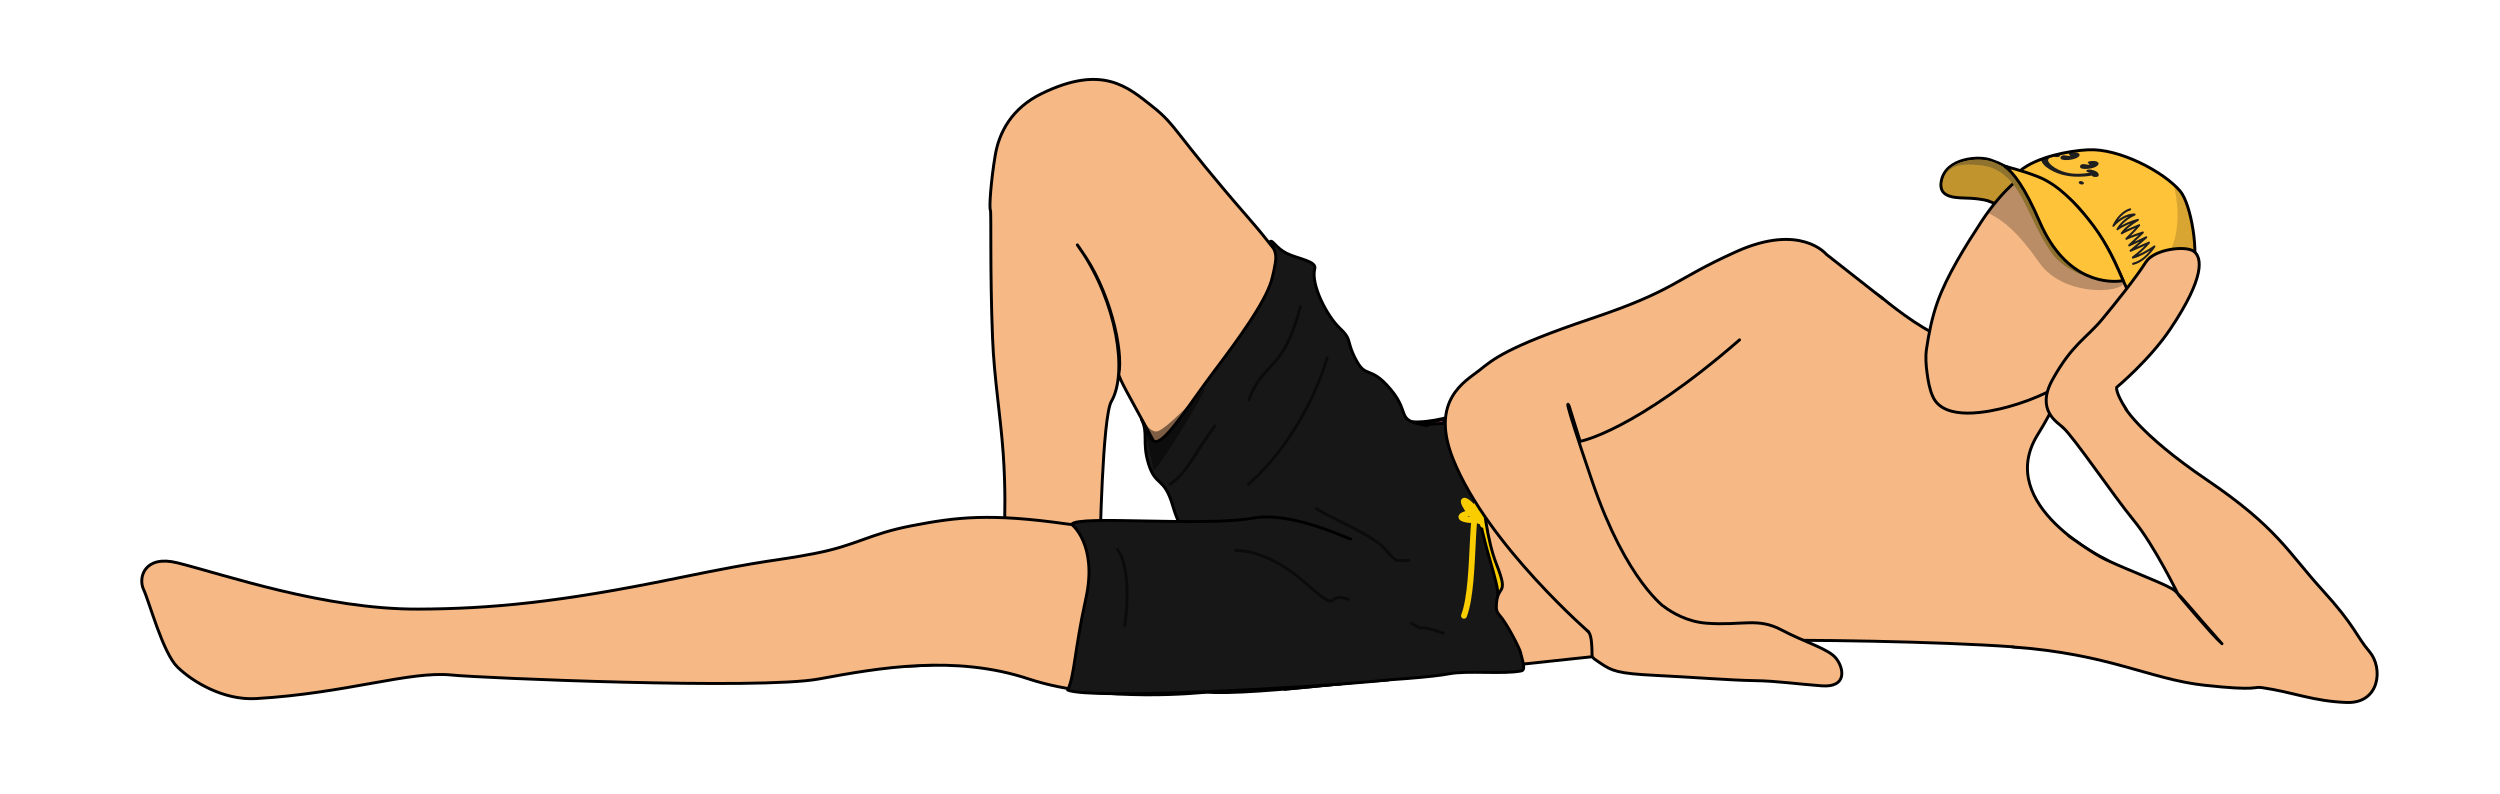 <svg fill="none" width="850" height="270" xmlns="http://www.w3.org/2000/svg" xmlns:xlink="http://www.w3.org/1999/xlink" xmlns:serif="http://www.serif.com/">
  <g parent="torso" id="torso" transform="translate(399.4,94.8)" style="fill-rule:evenodd;clip-rule:evenodd;stroke-linecap:round;stroke-linejoin:round;stroke-miterlimit:1.5;">
  <g id="torso" transform="matrix(1,0,0,1,-392.503,-81.919)">
  <path d="M677.585,207.048C677.585,207.048 703.443,209.585 709.442,197.425C717.636,180.817 709.091,177.326 709.091,177.326C709.091,177.326 670.906,159.032 685.935,134.878C697.023,117.058 695.214,111.183 693.457,105.081C691.7,98.979 684.017,96.998 675.394,98.267C669.198,99.178 662.43,103.995 655.97,102.515C648.95,100.905 638.29,92.729 633.271,88.612C626.042,82.681 609.056,80.826 598.899,83.851C576.112,90.639 493.862,127.227 493.862,127.227L487.107,128.544C487.107,128.544 476.052,131.901 470.406,129.998C455.184,124.866 392.238,148.083 397.486,163.996C398.37,166.879 399.123,171.571 398.233,173.642C394.587,182.133 386.539,221.321 402.841,222.447C420.223,223.647 465.406,217.641 539.024,209.907C578.669,205.742 568.795,205.257 583.719,204.95C606.781,204.476 652.21,205.211 677.585,207.048Z" style="fill:rgb(246,185,133);stroke:black;stroke-width:1px;"/>
</g>
</g>
<g parent="right leg" id="right-leg" transform="translate(281.1,26.5)" style="fill-rule:evenodd;clip-rule:evenodd;stroke-linecap:round;stroke-linejoin:round;stroke-miterlimit:1.5;">
  <g id="right-leg" serif:id="right leg" transform="matrix(1,0,0,1,-274.276,-13.581)">
  <path d="M470.406,129.998C466.22,128.62 461.607,125.733 457.01,120.272C442.05,102.495 443.634,91.055 417.761,61.31C391.889,31.566 393.473,29.982 385.025,23.294C376.577,16.605 367.986,8.854 347.36,18.893C337.061,23.906 332.858,32.212 331.574,39.763C330.128,48.262 329.445,57.68 329.911,58.518C330.261,59.147 329.73,79.028 330.644,102.039C331.187,115.732 333.303,127.85 334.269,141.297C335.125,153.217 334.787,163.693 334.713,164.465C333.749,174.537 322.878,185.545 302.734,196.732C299.213,198.687 290.298,203.161 286.096,204.287C282.827,205.163 279.688,204.073 276.844,205.554C274.294,206.883 274.969,212.452 276.476,212.952C280.618,214.326 309.585,214.077 328.19,211.508C346.161,209.028 350.133,216.366 366.039,210.868C369.038,209.831 369.02,201.205 367.127,195.465C364.928,188.799 367.086,180.167 367.161,173.406C367.161,173.406 367.99,128.759 371.038,123.559C376.636,114.005 373.037,89.994 360.272,71.463C358.379,68.714 360.397,71.745 360.488,71.867C370.544,85.378 375.155,106.164 373.576,114.277C373.16,116.416 392.389,146.723 397.486,163.996" style="fill:rgb(246,185,133);stroke:black;stroke-width:1px;"/>
</g>
</g>
<g parent="left leg" id="left-leg" transform="translate(47.7,175.4)" style="fill-rule:evenodd;clip-rule:evenodd;stroke-linecap:round;stroke-linejoin:round;stroke-miterlimit:1.5;">
  <g id="left-leg" serif:id="left leg" transform="matrix(1,0,0,1,-40.862,-162.481)">
  <path d="M402.841,222.447C402.841,222.447 368.032,226.255 342.913,217.92C317.794,209.584 291.818,214.189 271.578,217.929C251.338,221.669 155.965,217.544 146.841,216.6C132.401,215.105 111.192,222.783 80.249,224.597C68.98,225.258 58.504,218.749 53.505,213.892C48.505,209.035 43.906,191.569 41.983,187.522C40.06,183.474 42.261,175.629 53.52,178.455C69.773,182.535 103.56,194.292 135.274,194.178C159.746,194.091 183.167,191.918 222.838,183.76C256.819,176.773 255.051,178.198 270.386,175.215C284.457,172.478 288.522,168.666 303.079,165.848C318.46,162.871 329.695,161.516 356.096,165.256C377.754,168.324 399.809,162.767 420.405,168.814C424.915,170.138 429.354,171.854 433.705,174.102" style="fill:rgb(246,185,133);stroke:black;stroke-width:1px;"/>
</g>
</g>
<g parent="underwear 2" id="underwear-2" transform="translate(403.9,124.9)" style="fill-rule:evenodd;clip-rule:evenodd;stroke-linecap:round;stroke-linejoin:round;stroke-miterlimit:1.5;">
  <g id="underwear-2" serif:id="underwear 2" transform="matrix(1,0,0,1,-413.425,-124.427)">
  <path d="M500.683,149.774C499.656,174.362 507.633,227.762 507.633,227.762C507.633,227.762 481.289,230.484 446.285,233.906C449.276,221.603 451.828,188.28 421.683,178.721C422.561,178.819 418.737,178.08 414.188,178.116C414.164,177.596 413.883,177.221 413.93,176.854C429.476,172.679 443.13,158.052 453.596,145.819C462.005,135.991 469.136,128.196 467.642,124.927C482.644,147.57 493.223,143.741 500.421,142.08C500.42,142.099 500.425,142.129 500.425,142.171C500.427,144.722 500.483,148.828 500.683,149.774Z" style="fill:rgb(232,129,211);"/>
<clipPath id="_clip1_oeq1r">
  <path d="M500.683,149.774C499.656,174.362 507.633,227.762 507.633,227.762C507.633,227.762 481.289,230.484 446.285,233.906C449.276,221.603 451.828,188.28 421.683,178.721C422.561,178.819 418.737,178.08 414.188,178.116C414.164,177.596 413.883,177.221 413.93,176.854C429.476,172.679 443.13,158.052 453.596,145.819C462.005,135.991 469.136,128.196 467.642,124.927C482.644,147.57 493.223,143.741 500.421,142.08C500.42,142.099 500.425,142.129 500.425,142.171C500.427,144.722 500.483,148.828 500.683,149.774Z"/>
</clipPath>
<g clip-path="url(#_clip1_oeq1r)">
  <g opacity="0.5">
  <path d="M413.248,178.215C413.248,178.215 451.374,181.752 468.441,196.172" style="fill:none;stroke:black;stroke-width:1px;"/>
</g>
<g transform="matrix(1,0,0,1,-2.098,0.228)">
  <path d="M495.839,140.588C492.108,160.984 495.989,193.686 500.734,230.681L515.816,230.284L507.349,135.561L495.839,140.588Z" style="fill:rgb(192,90,172);stroke:black;stroke-width:1px;"/>
</g>
</g>
<path d="M500.683,149.774C499.656,174.362 507.633,227.762 507.633,227.762C507.633,227.762 481.289,230.484 446.285,233.906C449.276,221.603 451.828,188.28 421.683,178.721C422.561,178.819 418.737,178.08 414.188,178.116C414.164,177.596 413.883,177.221 413.93,176.854C429.476,172.679 443.13,158.052 453.596,145.819C462.005,135.991 469.136,128.196 467.642,124.927C482.644,147.57 493.223,143.741 500.421,142.08C500.42,142.099 500.425,142.129 500.425,142.171C500.427,144.722 500.483,148.828 500.683,149.774Z" style="fill:none;stroke:black;stroke-width:1px;"/>
</g>
</g>
<g parent="jumpshorts" id="jumpshorts" transform="translate(343.6,81.3)" style="fill-rule:evenodd;clip-rule:evenodd;stroke-linecap:round;stroke-linejoin:round;stroke-miterlimit:1.5;">
  <g id="jumpshorts" transform="matrix(1,0,0,1,-343.127,-80.758)">
  <path id="base" d="M502.549,144.064C502.549,144.064 502.138,175.525 508.281,191.16C512.839,202.763 508.485,197.557 508.286,205.561C508.275,206.009 508.17,207.316 509.302,208.542C511.857,211.307 516.366,220.18 516.549,221.405C516.789,223.012 518.601,227.19 516.808,227.557C510.711,228.805 498.34,227.34 492.087,228.572C481.268,230.705 435.211,232.668 405.184,234.596C395.784,235.2 395.653,229.639 396.043,222.151C397.045,202.91 399.175,183.791 402.775,167.938C407.323,147.911 469.129,144.967 478.52,144.258C491.235,143.298 504.209,142.127 502.549,144.064Z" style="fill:rgb(23,23,23);"/>
<clipPath id="_clip1_b4sd8">
  <path id="base1" serif:id="base" d="M502.549,144.064C502.549,144.064 502.138,175.525 508.281,191.16C512.839,202.763 508.485,197.557 508.286,205.561C508.275,206.009 508.17,207.316 509.302,208.542C511.857,211.307 516.366,220.18 516.549,221.405C516.789,223.012 518.601,227.19 516.808,227.557C510.711,228.805 498.34,227.34 492.087,228.572C481.268,230.705 435.211,232.668 405.184,234.596C395.784,235.2 395.653,229.639 396.043,222.151C397.045,202.91 399.175,183.791 402.775,167.938C407.323,147.911 469.129,144.967 478.52,144.258C491.235,143.298 504.209,142.127 502.549,144.064Z"/>
</clipPath>
<g clip-path="url(#_clip1_b4sd8)">
  <path id="yellow" d="M503.313,136.129C503.313,136.129 499.739,132.269 500.311,135.986C500.883,139.703 500.449,156.073 501.884,170.58C503.17,183.588 509.46,198.037 508.745,202.326C508.211,205.533 508.746,207.23 512.52,212.318C514.013,214.331 514.834,212.564 516.616,214.604C526.198,225.577 508.89,136.523 503.313,136.129Z" style="fill:rgb(250,205,0);stroke:black;stroke-width:1px;"/>
<g transform="matrix(0.835,0.55,-0.55,0.835,180.884,-243.253)">
  <path d="M501.372,174.111C496.431,169.72 485.91,169.537 495.15,173.013C504.391,176.49 500.548,167.433 494.784,173.928C489.021,180.424 508.389,170.699 497.712,167.524C489.092,164.961 510.161,190.923 512.973,203.518" style="fill:none;stroke:rgb(250,205,0);stroke-width:2px;"/>
</g>
</g>
<path id="base2" serif:id="base" d="M502.549,144.064C502.549,144.064 502.138,175.525 508.281,191.16C512.839,202.763 508.485,197.557 508.286,205.561C508.275,206.009 508.17,207.316 509.302,208.542C511.857,211.307 516.366,220.18 516.549,221.405C516.789,223.012 518.601,227.19 516.808,227.557C510.711,228.805 498.34,227.34 492.087,228.572C481.268,230.705 435.211,232.668 405.184,234.596C395.784,235.2 395.653,229.639 396.043,222.151C397.045,202.91 399.175,183.791 402.775,167.938C407.323,147.911 469.129,144.967 478.52,144.258C491.235,143.298 504.209,142.127 502.549,144.064Z" style="fill:none;stroke:black;stroke-width:1px;"/>
<path id="right" d="M404.382,181.315C404.382,181.315 401.294,181.807 398.292,171.514C395.29,161.222 392.46,165.198 389.981,157.034C387.768,149.744 390.012,146.566 387.617,142.066C390.103,146.583 390.708,149.983 392.832,149.555C396.625,148.789 404.217,136.405 412.452,125.513C420.914,114.319 429.43,102.497 431.742,95.117C432.106,93.958 433.251,89.295 433.303,87.129C433.351,85.127 432.159,82.605 431.351,81.634C432.178,80.762 433.24,83.721 437.021,85.598C440.773,87.461 447.251,88.228 446.552,90.806C445.109,96.131 450.698,106.959 455.129,111.105C459.56,115.25 457.022,115.597 460.99,122.541C463.849,127.544 465.417,124.436 470.849,130.154C480.291,140.093 472.808,142.232 484.83,144.172" style="fill:rgb(23,23,23);stroke:black;stroke-width:1px;"/>
<path id="left" d="M471.551,230.644C445.883,233.279 370.25,237.433 362.53,234.069C364.907,229.166 364.717,221.202 368.738,202.886C372.758,184.571 363.902,177.739 363.902,177.739C365.799,174.472 408.776,178.668 425.604,175.605C438.882,173.187 458.088,182.896 458.788,182.71" style="fill:rgb(23,23,23);stroke:black;stroke-width:1px;"/>
<g id="wrecks" opacity="0.5">
  <path d="M419.676,186.641C419.676,186.641 430.218,185.926 443.441,197.72C456.664,209.513 449.516,200.042 457.914,203.259" style="fill:none;stroke:black;stroke-width:1px;"/>
<path d="M447.015,172.346C451.66,175.562 465.955,181.102 470.422,186.105C474.89,191.108 473.639,189.857 478.463,190.036" style="fill:none;stroke:black;stroke-width:1px;"/>
<path d="M479.357,211.3C485.968,215.231 478.463,210.764 490.257,214.695" style="fill:none;stroke:black;stroke-width:1px;"/>
<path d="M450.767,121.063C450.767,121.063 444.156,146.258 423.964,164.127" style="fill:none;stroke:black;stroke-width:1px;"/>
<path d="M441.654,103.731C435.936,126.066 429.146,121.957 424.143,135.358" style="fill:none;stroke:black;stroke-width:1px;"/>
<path d="M379.471,186.284C379.471,186.284 384.653,191.644 381.973,212.193" style="fill:none;stroke:black;stroke-width:1px;"/>
<g transform="matrix(1,0,0,1,363.088,80.758)">
  <path d="M34.243,83.408C40.42,78.95 41.362,74.626 49.491,63.523" style="fill:none;stroke:black;stroke-width:1px;"/>
</g>
<g transform="matrix(1,0,0,1,363.088,80.758)">
  <path d="M24.636,61.186C25.153,61.373 28.509,76.823 28.572,78.733C32.117,75.845 46.997,50.518 46.263,50.679C46.054,50.725 32.457,65.495 29.578,65.407C27.443,65.342 25.78,62.831 24.636,61.186Z" style="fill:rgb(3,3,3);"/>
</g>
</g>
</g>
</g>
<g parent="left arm" id="left-arm" transform="translate(683.9,137.3)" style="fill-rule:evenodd;clip-rule:evenodd;stroke-linecap:round;stroke-linejoin:round;stroke-miterlimit:1.5;">
  <g id="left-arm" serif:id="left arm" transform="matrix(1,0,0,1,-677.085,-124.38)">
  <path d="M696.642,169.364C696.642,169.364 704.604,175.223 709.091,177.326C718.591,181.777 730.805,186.113 732.745,188.016C736.183,191.39 737.362,193.26 748.272,205.531C749.133,206.5 748.46,205.677 748.272,205.531C745.934,203.729 733.798,189.258 733.798,189.258C733.798,189.258 725.647,172.504 718.705,164.069C711.762,155.635 698.302,135.677 694.513,132.355C690.723,129.033 715.171,124.88 715.171,124.88C715.171,124.88 719.662,134.072 743.587,150.292C767.512,166.513 771.162,174.927 782.618,187.498C794.073,200.069 794.175,203.212 798.838,208.686C803.502,214.161 802.386,226.326 791.032,225.921C779.678,225.515 773.073,222.458 762.288,220.875C759.15,220.415 761.275,222.092 742.722,220.064C724.17,218.037 710.382,209.424 677.585,207.048" style="fill:rgb(246,185,133);stroke:black;stroke-width:1px;"/>
</g>
</g>
<g parent="right arm" id="right-arm" transform="translate(490.9,80.9)" style="fill-rule:evenodd;clip-rule:evenodd;stroke-linecap:round;stroke-linejoin:round;stroke-miterlimit:1.5;">
  <g id="right-arm" serif:id="right arm" transform="matrix(1,0,0,1,-484.036,-67.981)">
  <path d="M633.271,88.612L614.104,73.563C614.104,73.563 605.392,62.792 583.532,72.613C561.672,82.434 563.256,85.602 534.11,95.423C504.964,105.244 500.687,109.363 496.093,113.006C491.499,116.649 479.119,123.079 487.223,143.261C498.913,172.376 534.269,202.821 534.269,202.821C544.112,200.81 552.668,197.732 559.517,193.885C559.517,193.885 546.183,184.929 534.585,151.023C523.232,117.832 526.665,125.203 526.665,125.203L530.383,137.135C530.383,137.135 548.592,133.939 584.582,102.633" style="fill:rgb(246,185,133);stroke:black;stroke-width:1px;"/>
</g>
</g>
<g parent="cap happy ending" id="shield-bottom-back" transform="translate(659.4,50.4)" style="fill-rule:evenodd;clip-rule:evenodd;stroke-linecap:round;stroke-linejoin:round;stroke-miterlimit:1.5;">
  <g id="shield-bottom-back" serif:id="shield bottom back" transform="matrix(1,0,0,1,-658.896,-49.857)">
  <path d="M675.908,55.218C679.815,54.531 687.755,58.218 689.618,61.121C691.941,64.741 688.9,73.546 675.342,67.699C674.029,67.132 672.364,65.544 671.052,64.358C664.062,58.038 672.814,55.762 675.908,55.218Z" style="fill:rgb(255,195,58);stroke:black;stroke-width:1px;"/>
</g>
</g>
<g parent="head" id="head" transform="translate(654.3,51.7)" style="fill-rule:evenodd;clip-rule:evenodd;stroke-linecap:round;stroke-linejoin:round;stroke-miterlimit:1.5;">
  <g id="head" transform="matrix(1,0,0,1,-647.48,-38.832)">
  <path d="M666.793,62.581C661.555,70.578 655.014,81.011 651.848,90.053C650.058,95.166 648.959,100.524 648.181,105.885C647.795,108.549 648.023,111.291 648.382,113.959C648.751,116.694 649.219,119.484 650.352,122C654.19,130.517 669.425,127.238 675.924,125.461C694.993,120.247 709.151,108.962 721.295,93.587C729.829,82.782 737.069,70.194 728.239,53.804C724.052,46.033 715.038,41.781 710.331,40.508C705.383,39.169 700.304,38.931 695.277,40.013C682.889,42.68 673.481,52.37 666.793,62.581Z" style="fill:rgb(246,185,133);stroke:black;stroke-width:1px;"/>
</g>
</g>
<g parent="cap happy ending" id="shield-bottom-front" transform="translate(659.4,50.4)" style="fill-rule:evenodd;clip-rule:evenodd;stroke-linecap:round;stroke-linejoin:round;stroke-miterlimit:1.5;">
  <g id="shield-bottom-front" serif:id="shield bottom front" transform="matrix(1,0,0,1,-658.896,-49.857)">
  <path d="M675.606,67.782C675.606,67.782 673.59,67.097 669.406,66.865C665.222,66.633 658.365,67.214 659.527,61.054C661.054,52.961 672.777,52.337 676.612,53.964C678.061,54.579 679.598,54.892 681.366,56.195" style="fill:rgb(255,195,58);stroke:black;stroke-width:1px;"/>
</g>
</g>
<g parent="cap happy ending" id="undefined" transform="translate(659.4,50.4)" style="fill-rule:evenodd;clip-rule:evenodd;stroke-linecap:round;stroke-linejoin:round;stroke-miterlimit:1.5;">
  <g transform="matrix(1,0,0,1,-658.849,-49.857)">
  <path d="M661.445,60.13C662.634,54.688 672.722,53.888 676.841,55.48C687.943,59.769 689.307,72.6 697.709,84.746C702.152,91.168 712.489,94.389 719.453,94.349" style="fill:none;stroke:rgb(187,149,57);stroke-width:2px;"/>
</g>
</g>
<g parent="cap happy ending" id="shield-bottom-front1" transform="translate(659.4,50.4)" style="fill-rule:evenodd;clip-rule:evenodd;stroke-linecap:round;stroke-linejoin:round;stroke-miterlimit:1.5;">
  <g id="shield-bottom-front1" serif:id="shield bottom front" transform="matrix(1,0,0,1,-658.896,-49.857)">
  <path d="M667.222,62.692C666.353,61.933 658.605,66.513 660.289,60.475C661.991,54.371 669.528,55.096 674.65,55.943" style="fill:rgb(255,195,58);"/>
</g>
</g>
<g parent="cap happy ending" id="top-cap" transform="translate(659.4,50.4)" style="fill-rule:evenodd;clip-rule:evenodd;stroke-linecap:round;stroke-linejoin:round;stroke-miterlimit:1.5;">
  <g id="top-cap" serif:id="top cap" transform="matrix(1,0,0,1,-658.896,-49.857)">
  <path d="M686.271,57.549C691.972,52.827 702.84,50.709 709.478,50.382C720.046,49.86 735.106,57.808 740.741,64.421C744.364,68.671 747.501,85.553 744.705,93.652C743.505,97.125 738.411,104.824 735.555,107.311C734.218,108.475 732.731,109.486 731.158,110.304C730.649,110.569 728.675,111.335 728.342,110.867C727.52,109.71 725.445,103.554 722.533,97.397C719.947,91.929 717.232,84.885 712.911,78.858C704.845,67.609 702.556,64.768 686.271,57.549Z" style="fill:rgb(255,195,58);"/>
<clipPath id="_clip1_ajli5">
  <path d="M686.271,57.549C691.972,52.827 702.84,50.709 709.478,50.382C720.046,49.86 735.106,57.808 740.741,64.421C744.364,68.671 747.501,85.553 744.705,93.652C743.505,97.125 738.411,104.824 735.555,107.311C734.218,108.475 732.731,109.486 731.158,110.304C730.649,110.569 728.675,111.335 728.342,110.867C727.52,109.71 725.445,103.554 722.533,97.397C719.947,91.929 717.232,84.885 712.911,78.858C704.845,67.609 702.556,64.768 686.271,57.549Z"/>
</clipPath>
<g clip-path="url(#_clip1_ajli5)">
  <path id="back-shadow" serif:id="back shadow" d="M737.591,59.237C737.591,59.237 749.068,89.019 720.448,99.625C724.914,110.848 721.541,114.108 729.172,114.171C739.913,114.261 751.832,101.833 750.376,86.84C748.27,65.164 737.591,59.237 737.591,59.237Z" style="fill:rgb(9,9,9);fill-opacity:0.16;"/>
<g id="smiley" transform="matrix(0.611,0.278,-0.589,0.243,684.91,34.247)">
  <g id="mouth">
  <path d="M42.555,23.115C42.471,23.835 42.438,24.669 42.582,25.406C42.952,27.302 44.232,29.607 45.447,30.444C48.054,32.24 51.336,33.252 54.502,33.308C59.891,33.404 63.033,30.949 65.236,26.657C65.748,25.659 65.84,24.548 65.927,23.43" style="fill:none;stroke:rgb(30,30,30);stroke-width:2.71px;"/>
<path d="M40.376,24.813C40.609,24.813 41.81,22.212 44.986,23.134" style="fill:none;stroke:rgb(30,30,30);stroke-width:2.71px;"/>
<path d="M67.894,24.714C67.894,24.714 66.346,22.05 63.547,23.334" style="fill:none;stroke:rgb(30,30,30);stroke-width:2.71px;"/>
</g>
<g id="eyes">
  <path d="M48.452,14.988C48.997,14.856 49.843,14.999 50.453,15.574C51.325,16.396 51.877,17.914 51.802,19.371C51.676,21.833 50.339,23.701 49.126,24.092C47.96,24.467 46.542,22.72 46.429,21.704C46.396,21.407 46.427,21.058 46.526,20.907C46.96,20.248 48.008,20.003 48.958,19.35C48.009,18.802 48.004,18.848 46.748,18.134C46.564,18.029 46.619,16.876 47.02,16.196C47.416,15.526 48.024,15.091 48.452,14.988Z" style="fill:rgb(31,31,31);"/>
<g transform="matrix(1,0,0.039,1,9.948,0)">
  <path d="M48.452,14.988C48.997,14.856 49.843,14.999 50.453,15.574C51.325,16.396 51.877,17.914 51.802,19.371C51.676,21.833 50.339,23.701 49.126,24.092C47.96,24.467 46.542,22.72 46.429,21.704C46.396,21.407 46.427,21.058 46.526,20.907C46.96,20.248 48.008,20.003 48.958,19.35C48.009,18.802 48.004,18.848 46.748,18.134C46.564,18.029 46.619,16.876 47.02,16.196C47.416,15.526 48.024,15.091 48.452,14.988Z" style="fill:rgb(31,31,31);"/>
</g>
</g>
<g id="trademark" transform="matrix(1.788,0.518,0.117,1.428,-16.297,-7.308)">
  <ellipse cx="46.894" cy="11.746" rx="0.79" ry="0.807" style="fill:rgb(31,31,31);"/>
</g>
</g>
</g>
<path d="M686.271,57.549C691.972,52.827 702.84,50.709 709.478,50.382C720.046,49.86 735.106,57.808 740.741,64.421C744.364,68.671 747.501,85.553 744.705,93.652C743.505,97.125 738.411,104.824 735.555,107.311C734.218,108.475 732.731,109.486 731.158,110.304C730.649,110.569 728.675,111.335 728.342,110.867C727.52,109.71 725.445,103.554 722.533,97.397C719.947,91.929 717.232,84.885 712.911,78.858C704.845,67.609 702.556,64.768 686.271,57.549Z" style="fill:none;stroke:black;stroke-width:1px;"/>
</g>
</g>
<g parent="cap happy ending" id="face-shadow" transform="translate(659.4,50.4)" style="fill-rule:evenodd;clip-rule:evenodd;stroke-linecap:round;stroke-linejoin:round;stroke-miterlimit:1.5;">
  <g id="face-shadow" serif:id="face shadow" transform="matrix(1,0,0,1,-658.896,-49.857)">
  <path d="M714.966,81.6C707.907,72.291 701.382,62.498 690.795,58.935C687.628,57.87 684.521,57.265 681.55,56.091C679.164,55.148 677.123,53.59 674.849,53.358C667.433,52.601 662.075,55.208 659.962,60.122C659.347,61.55 659.361,64.61 661.437,65.505C663.476,66.384 666.527,66.536 670.042,67.036C672.346,67.363 675.335,67.2 677.577,68.764C677.087,69.431 675.943,71.057 675.324,71.797C680.562,74.301 685.61,78.378 692.865,88.779C701.6,101.3 724.207,99.044 721.475,94.495C720.087,92.186 720.395,88.76 714.966,81.6Z" style="fill:rgb(10,10,10);fill-opacity:0.25;"/>
</g>
</g>
<g parent="cap happy ending" id="shield-top" transform="translate(659.4,50.4)" style="fill-rule:evenodd;clip-rule:evenodd;stroke-linecap:round;stroke-linejoin:round;stroke-miterlimit:1.5;">
  <g id="shield-top" serif:id="shield top" transform="matrix(1,0,0,1,-658.896,-49.857)">
  <path d="M692.442,59.543C686.488,57.206 681.171,56.049 681.171,56.049C684.08,58.194 687.851,63.003 692.999,74.884C702.065,95.805 717.002,95.668 721.37,94.871C717.567,85.998 714.526,80.143 709.426,73.855C705.361,68.845 699.457,62.297 692.442,59.543Z" style="fill:rgb(255,195,58);stroke:black;stroke-width:1px;"/>
</g>
</g>
<g parent="cap happy ending" id="undefined" transform="translate(659.4,50.4)" style="fill-rule:evenodd;clip-rule:evenodd;stroke-linecap:round;stroke-linejoin:round;stroke-miterlimit:1.5;">
  <g transform="matrix(0.86,-0.018,0.023,1.067,7.941,-2.635)">
  <path d="M65.579,23.045C62.87,23.625 60.259,25.768 58.773,28.181C60.915,26.27 64.094,24.651 67.306,24.727C64.539,25.642 62.04,27.163 60.343,29.3C62.813,27.949 65.791,27.033 68.566,26.446C66.059,27.611 63.733,28.847 61.99,30.624C64.315,29.565 66.852,28.918 69.025,28.165C67.09,29.949 65.245,31.232 63.768,32.405C66.328,31.517 68.757,30.944 70.4,30.514L64.842,34.525L71.718,32.061L65.357,36.244L72.749,33.78C70.982,35.327 68.843,36.874 66.16,38.421C68.887,37.909 71.836,36.623 74.869,35.04C72.452,37.632 69.704,39.821 66.217,40.427" style="fill:none;stroke:rgb(30,30,30);stroke-width:0.69px;"/>
</g>
</g>
<g parent="right hand" id="right-hand" transform="translate(539.4,205.8)" style="fill-rule:evenodd;clip-rule:evenodd;stroke-linecap:round;stroke-linejoin:round;stroke-miterlimit:1.5;">
  <g id="right-hand" serif:id="right hand" transform="matrix(1,0,0,1,-532.502,-192.932)">
  <path d="M558.92,193.432C561.628,195.442 566.812,198.547 573.334,199.022C585.499,199.91 590.695,196.995 598.805,201.303C606.915,205.612 614.685,207.643 617.346,210.938C620.007,214.233 621.274,220.949 612.53,220.316C603.786,219.682 597.577,218.668 589.467,218.542C581.356,218.415 568.898,217.397 555.973,216.764C543.047,216.13 541.146,215.243 537.217,212.582C533.289,209.921 534.799,211.312 534.196,205.338C533.923,202.626 533.17,201.884 533.002,201.703" style="fill:rgb(246,185,133);stroke:black;stroke-width:1px;"/>
</g>
</g>
<g parent="left hand" id="left-hand" transform="translate(695.2,84)" style="fill-rule:evenodd;clip-rule:evenodd;stroke-linecap:round;stroke-linejoin:round;stroke-miterlimit:1.5;">
  <g id="left-hand" serif:id="left hand" transform="matrix(1,0,0,1,-688.371,-71.097)">
  <path d="M694.742,132.561C692.884,130.793 685.171,126.708 691.034,116.155C697.731,104.102 702.406,102.244 707.823,95.751C712.084,90.645 719.397,81.529 722.766,76.212C725.579,71.77 736.329,70.493 739.088,72.562C741.926,74.691 742.839,81.382 731.18,98.819C724.034,109.507 712.831,118.791 712.831,118.791C712.831,118.791 712.326,120.396 716.021,126.194" style="fill:rgb(246,185,133);stroke:black;stroke-width:1px;"/>
</g>
</g>
</svg>